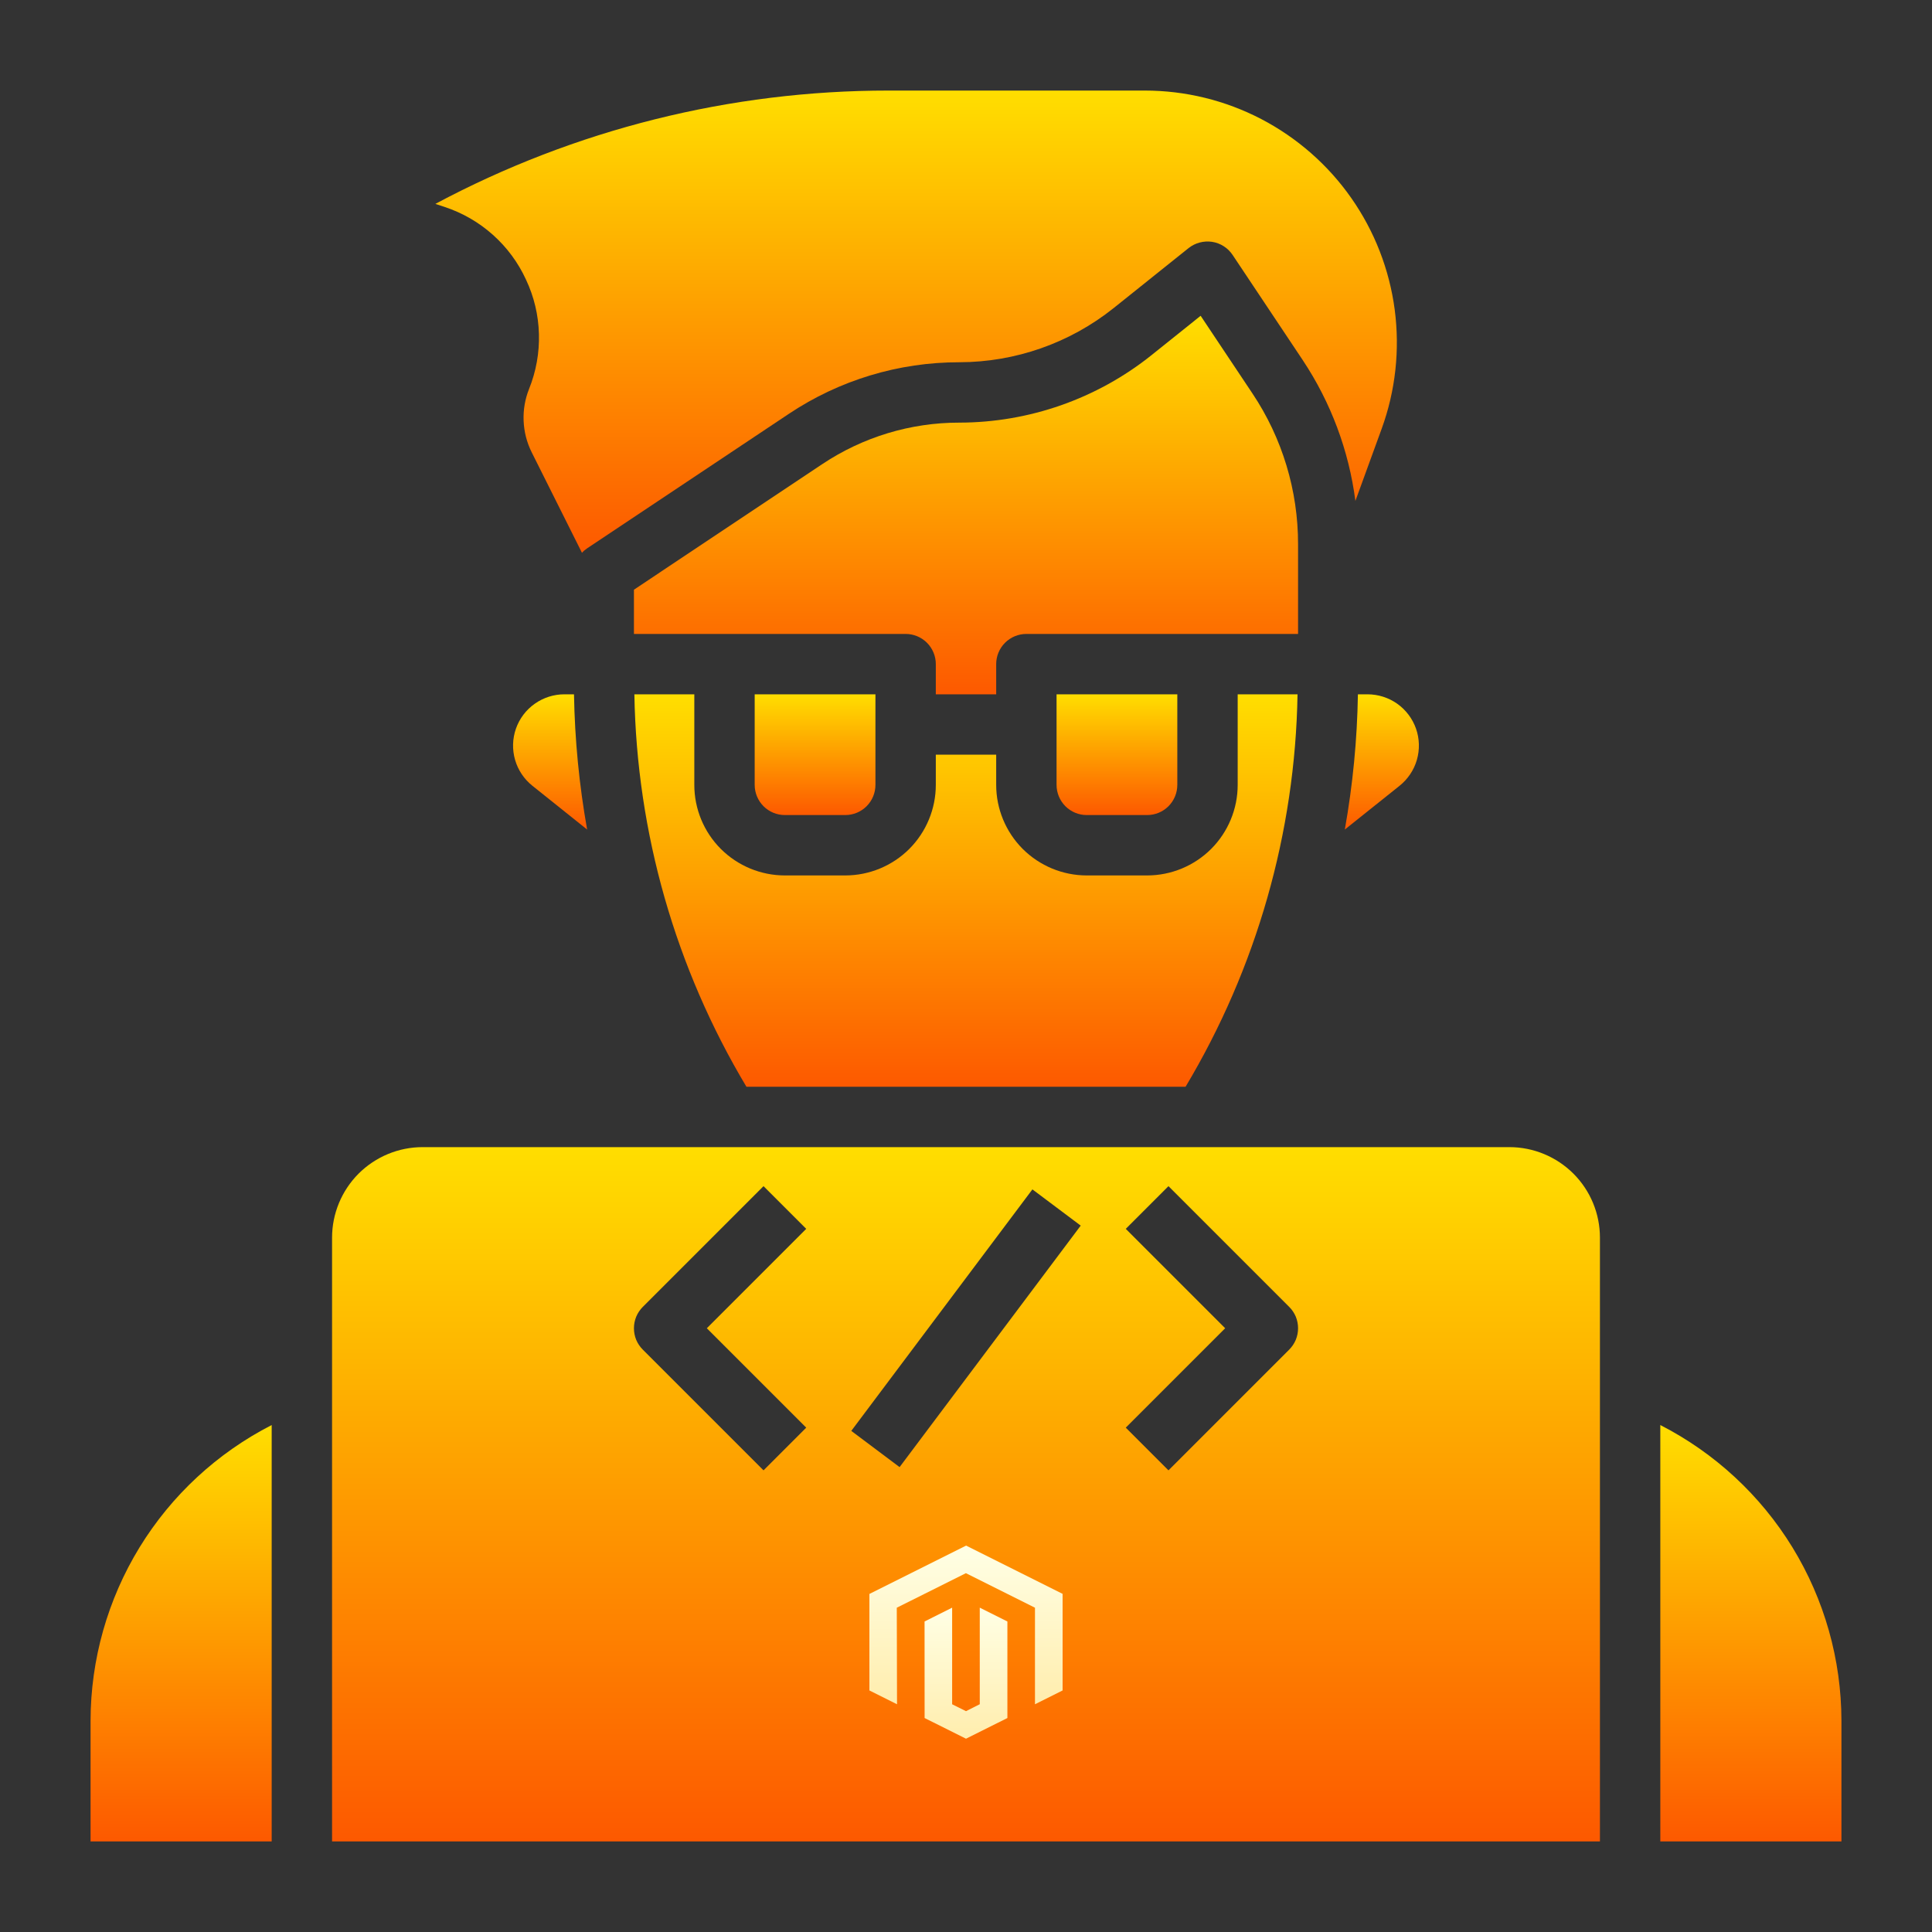 <svg width="40" height="40" viewBox="0 0 40 40" fill="none" xmlns="http://www.w3.org/2000/svg">
<rect x="0" y="0" width="40" height="40" fill="#333333" stroke="none"/>
<path d="M11.688 14.375C11.467 14.374 11.252 14.443 11.072 14.57C10.891 14.697 10.755 14.878 10.682 15.086C10.609 15.294 10.603 15.52 10.664 15.732C10.725 15.944 10.851 16.131 11.023 16.269L12.156 17.175C11.991 16.25 11.9 15.314 11.884 14.375H11.688Z" fill="url(#paint0_linear_177_246)"/>
<path d="M1.875 35.625V38.125H5.625V29.504C4.498 30.081 3.551 30.957 2.889 32.037C2.228 33.117 1.877 34.359 1.875 35.625Z" fill="url(#paint1_linear_177_246)"/>
<path d="M10.891 5.791C11.057 6.143 11.148 6.526 11.158 6.915C11.169 7.304 11.099 7.691 10.954 8.052C10.87 8.262 10.831 8.488 10.841 8.714C10.85 8.94 10.907 9.162 11.008 9.364L12.049 11.445C12.08 11.41 12.116 11.38 12.155 11.353L16.334 8.567C17.379 7.87 18.606 7.499 19.862 7.5C21.023 7.498 22.149 7.103 23.056 6.379L24.609 5.136C24.677 5.082 24.755 5.043 24.839 5.021C24.923 4.999 25.01 4.994 25.096 5.007C25.181 5.02 25.263 5.051 25.336 5.098C25.409 5.144 25.471 5.206 25.519 5.277L26.97 7.453C27.553 8.329 27.927 9.328 28.062 10.371L28.606 8.877C28.893 8.089 28.985 7.243 28.876 6.411C28.766 5.579 28.458 4.787 27.976 4.099C27.495 3.412 26.855 2.852 26.111 2.464C25.367 2.077 24.541 1.875 23.702 1.875H18.396C15.123 1.874 11.901 2.68 9.014 4.221L9.201 4.283C9.572 4.405 9.913 4.601 10.204 4.861C10.495 5.12 10.729 5.437 10.891 5.791Z" fill="url(#paint2_linear_177_246)"/>
<path d="M17.5 16.875C17.666 16.875 17.825 16.809 17.942 16.692C18.059 16.575 18.125 16.416 18.125 16.25V14.375H15.625V16.25C15.625 16.416 15.691 16.575 15.808 16.692C15.925 16.809 16.084 16.875 16.25 16.875H17.5Z" fill="url(#paint3_linear_177_246)"/>
<path d="M23.75 16.875C23.916 16.875 24.075 16.809 24.192 16.692C24.309 16.575 24.375 16.416 24.375 16.25V14.375H21.875V16.25C21.875 16.416 21.941 16.575 22.058 16.692C22.175 16.809 22.334 16.875 22.5 16.875H23.75Z" fill="url(#paint4_linear_177_246)"/>
<path d="M26.875 11.267C26.876 10.156 26.548 9.07 25.931 8.147L24.858 6.538L23.837 7.356C22.708 8.257 21.307 8.748 19.862 8.75C18.852 8.749 17.866 9.048 17.026 9.608L13.125 12.209V13.125H18.75C18.916 13.125 19.075 13.191 19.192 13.308C19.309 13.425 19.375 13.584 19.375 13.75V14.375H20.625V13.75C20.625 13.584 20.691 13.425 20.808 13.308C20.925 13.191 21.084 13.125 21.25 13.125H26.875V11.267Z" fill="url(#paint5_linear_177_246)"/>
<path d="M13.134 14.375C13.183 17.24 13.983 20.041 15.454 22.5H24.546C26.016 20.041 26.816 17.239 26.864 14.375H25.625V16.25C25.625 16.747 25.427 17.224 25.076 17.576C24.724 17.927 24.247 18.125 23.75 18.125H22.5C22.003 18.125 21.526 17.927 21.174 17.576C20.823 17.224 20.625 16.747 20.625 16.25V15.625H19.375V16.25C19.375 16.747 19.177 17.224 18.826 17.576C18.474 17.927 17.997 18.125 17.5 18.125H16.25C15.753 18.125 15.276 17.927 14.924 17.576C14.572 17.224 14.375 16.747 14.375 16.25V14.375H13.134Z" fill="url(#paint6_linear_177_246)"/>
<path d="M34.375 29.504V38.125H38.125V35.625C38.123 34.359 37.772 33.117 37.111 32.037C36.449 30.957 35.502 30.081 34.375 29.504Z" fill="url(#paint7_linear_177_246)"/>
<path d="M31.25 23.75H8.75C8.253 23.75 7.776 23.948 7.424 24.299C7.073 24.651 6.875 25.128 6.875 25.625V38.125H33.125V25.625C33.125 25.128 32.928 24.651 32.576 24.299C32.224 23.948 31.747 23.75 31.25 23.75ZM21.375 24.625L22.375 25.375L18.625 30.375L17.625 29.625L21.375 24.625ZM16.692 29.558L15.808 30.442L13.308 27.942C13.25 27.884 13.204 27.816 13.172 27.74C13.141 27.664 13.125 27.582 13.125 27.5C13.125 27.418 13.141 27.337 13.172 27.261C13.204 27.185 13.25 27.116 13.308 27.058L15.808 24.558L16.692 25.442L14.634 27.5L16.692 29.558ZM26.692 27.942L24.192 30.442L23.308 29.558L25.366 27.5L23.308 25.442L24.192 24.558L26.692 27.058C26.75 27.116 26.796 27.184 26.828 27.26C26.859 27.336 26.875 27.418 26.875 27.5C26.875 27.582 26.859 27.663 26.828 27.739C26.796 27.815 26.75 27.884 26.692 27.942Z" fill="url(#paint8_linear_177_246)"/>
<path d="M20.002 32L18 33.001V34.999L18.572 35.285L18.567 33.286L19.998 32.571L21.428 33.286V35.285L22 34.999V32.999L20.002 32Z" fill="url(#paint9_linear_177_246)"/>
<path d="M20.285 35.284L20 35.428L19.713 35.285V33.285L19.142 33.571L19.143 35.57L20 35.998L20.857 35.57V33.571L20.285 33.285V35.284Z" fill="url(#paint10_linear_177_246)"/>
<path d="M28.114 14.375C28.099 15.314 28.008 16.25 27.843 17.175L28.976 16.269C29.148 16.131 29.274 15.944 29.335 15.732C29.396 15.52 29.39 15.294 29.317 15.086C29.244 14.878 29.108 14.698 28.928 14.57C28.748 14.443 28.533 14.375 28.312 14.375H28.114Z" fill="url(#paint11_linear_177_246)"/>
<defs>
<linearGradient id="paint0_linear_177_246" x1="11.389" y1="17.175" x2="11.389" y2="14.375" gradientUnits="userSpaceOnUse">
<stop stop-color="#FD5900"/>
<stop offset="1" stop-color="#FFDE00"/>
</linearGradient>
<linearGradient id="paint1_linear_177_246" x1="3.75" y1="38.125" x2="3.75" y2="29.504" gradientUnits="userSpaceOnUse">
<stop stop-color="#FD5900"/>
<stop offset="1" stop-color="#FFDE00"/>
</linearGradient>
<linearGradient id="paint2_linear_177_246" x1="18.967" y1="11.445" x2="18.967" y2="1.875" gradientUnits="userSpaceOnUse">
<stop stop-color="#FD5900"/>
<stop offset="1" stop-color="#FFDE00"/>
</linearGradient>
<linearGradient id="paint3_linear_177_246" x1="16.875" y1="16.875" x2="16.875" y2="14.375" gradientUnits="userSpaceOnUse">
<stop stop-color="#FD5900"/>
<stop offset="1" stop-color="#FFDE00"/>
</linearGradient>
<linearGradient id="paint4_linear_177_246" x1="23.125" y1="16.875" x2="23.125" y2="14.375" gradientUnits="userSpaceOnUse">
<stop stop-color="#FD5900"/>
<stop offset="1" stop-color="#FFDE00"/>
</linearGradient>
<linearGradient id="paint5_linear_177_246" x1="20" y1="14.375" x2="20" y2="6.538" gradientUnits="userSpaceOnUse">
<stop stop-color="#FD5900"/>
<stop offset="1" stop-color="#FFDE00"/>
</linearGradient>
<linearGradient id="paint6_linear_177_246" x1="19.999" y1="22.5" x2="19.999" y2="14.375" gradientUnits="userSpaceOnUse">
<stop stop-color="#FD5900"/>
<stop offset="1" stop-color="#FFDE00"/>
</linearGradient>
<linearGradient id="paint7_linear_177_246" x1="36.25" y1="38.125" x2="36.25" y2="29.504" gradientUnits="userSpaceOnUse">
<stop stop-color="#FD5900"/>
<stop offset="1" stop-color="#FFDE00"/>
</linearGradient>
<linearGradient id="paint8_linear_177_246" x1="20" y1="38.125" x2="20" y2="23.75" gradientUnits="userSpaceOnUse">
<stop stop-color="#FD5900"/>
<stop offset="1" stop-color="#FFDE00"/>
</linearGradient>
<linearGradient id="paint9_linear_177_246" x1="20" y1="35.285" x2="20" y2="32" gradientUnits="userSpaceOnUse">
<stop stop-color="#FFEDAD"/>
<stop offset="1" stop-color="#FFFFE5"/>
</linearGradient>
<linearGradient id="paint10_linear_177_246" x1="20" y1="35.998" x2="20" y2="33.285" gradientUnits="userSpaceOnUse">
<stop stop-color="#FFEDAD"/>
<stop offset="1" stop-color="#FFFFE5"/>
</linearGradient>
<linearGradient id="paint11_linear_177_246" x1="28.609" y1="17.175" x2="28.609" y2="14.375" gradientUnits="userSpaceOnUse">
<stop stop-color="#FD5900"/>
<stop offset="1" stop-color="#FFDE00"/>
</linearGradient>
</defs>
</svg>

